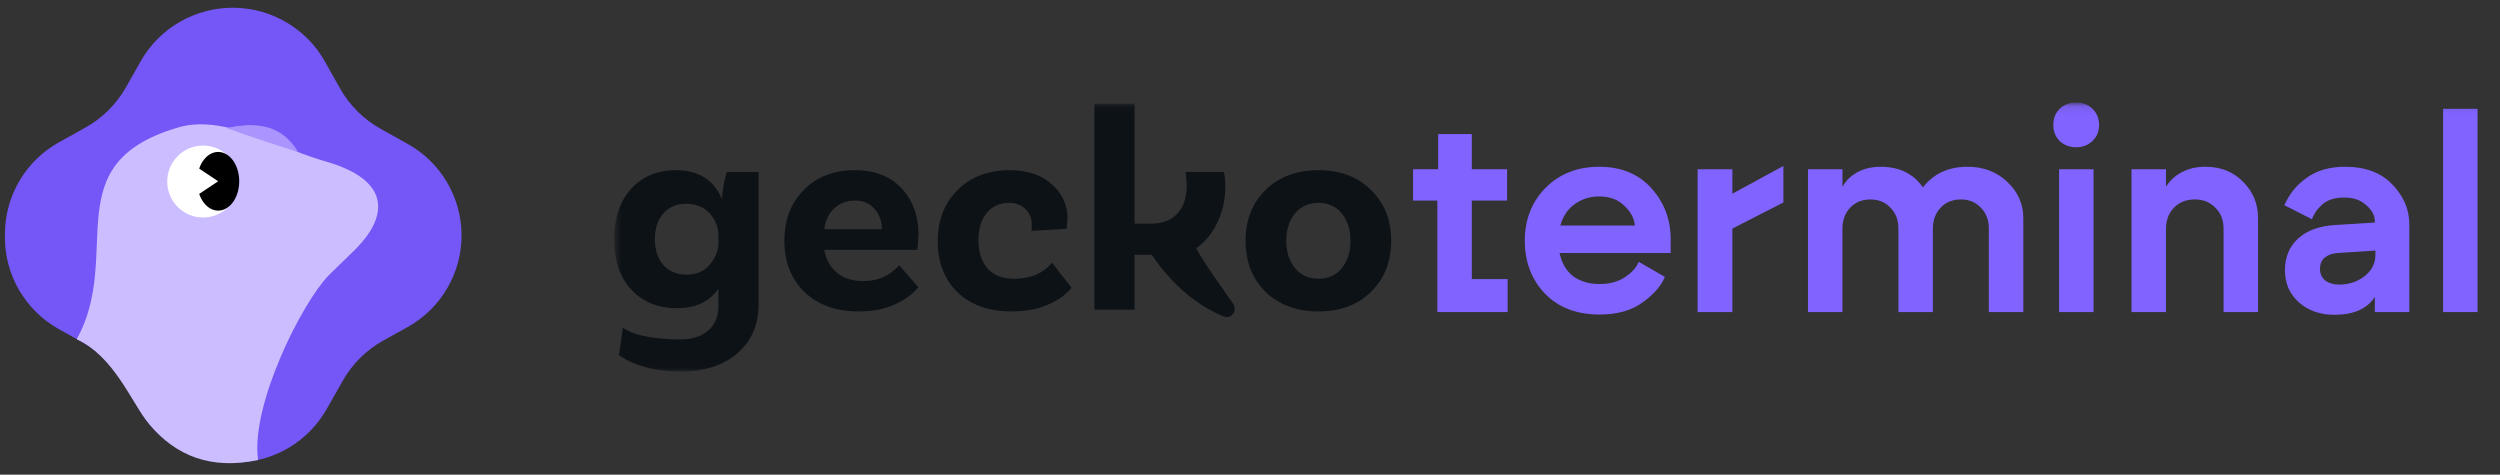 <svg width="316" height="60" viewBox="0 0 316 60" fill="none" xmlns="http://www.w3.org/2000/svg">
<rect x="0" y="0" width="316" height="60" fill="#333333" stroke="none"/>
<path d="M41.058 7.757C38.742 3.64 34.38 1.059 29.642 0.979C24.758 0.897 20.195 3.485 17.795 7.723L15.907 11.056C14.706 13.176 12.943 14.926 10.81 16.115L7.443 17.991C3.281 20.31 0.681 24.669 0.628 29.419L0.623 29.875C0.569 34.728 3.179 39.222 7.428 41.595L10.651 43.394C12.791 44.589 14.558 46.349 15.757 48.48L17.564 51.691C19.945 55.923 24.458 58.523 29.329 58.469L29.836 58.464C34.579 58.411 38.935 55.849 41.273 51.739L43.348 48.091C44.553 45.973 46.319 44.226 48.455 43.042L51.504 41.35C55.794 38.97 58.421 34.43 58.339 29.539C58.258 24.82 55.668 20.5 51.535 18.192L48.093 16.271C45.953 15.076 44.186 13.316 42.987 11.185L41.058 7.757Z" fill="#7556F6"/>
<path d="M40.879 20.325C39.178 19.831 37.416 19.129 35.63 18.422C35.527 17.973 35.131 17.414 34.328 16.728C33.161 15.712 30.97 15.739 29.077 16.188C26.986 15.694 24.921 15.518 22.939 15.995C6.732 20.476 15.672 31.883 9.721 42.87C14.952 44.864 16.87 51.631 32.467 52.279C32.467 52.279 28.633 40.997 38.825 35.77C47.092 31.531 53.064 23.66 40.878 20.323L40.879 20.325Z" fill="#CBBDFF"/>
<path d="M46.552 29.486C42.881 32.082 38.702 34.051 32.78 34.051C30.008 34.051 29.445 31.095 27.612 32.544C26.665 33.292 23.33 34.965 20.682 34.838C18.011 34.71 13.747 33.153 12.548 27.485C12.616 33.19 12.442 38.132 9.716 42.876C14.571 45.212 16.566 50.866 18.867 53.619C22.252 57.669 26.72 59.405 32.62 58.138C31.638 51.255 38.163 38.263 41.54 34.813C42.819 33.507 45.27 31.375 46.552 29.486Z" fill="#CBBDFF"/>
<path d="M28.642 16.177C30.093 16.755 35.392 18.512 37.684 19.203C35.343 15.334 31.797 15.557 28.642 16.177Z" fill="#AC94FF"/>
<path d="M30.2 22.945C30.2 25.457 28.17 27.492 25.668 27.492C23.165 27.492 21.135 25.457 21.135 22.945C21.135 20.433 23.165 18.4 25.668 18.4C28.17 18.4 30.2 20.435 30.2 22.945Z" fill="white"/>
<path d="M27.578 26.622C29.047 26.622 30.238 24.961 30.238 22.913C30.238 20.865 29.047 19.204 27.578 19.204C26.109 19.204 24.919 20.865 24.919 22.913C24.919 24.961 26.109 26.622 27.578 26.622Z" fill="black"/>
<path d="M27.578 22.912L24.386 20.793V25.032L27.578 22.912Z" fill="white"/>
<mask id="mask0_1218_2" style="mask-type:luminance" maskUnits="userSpaceOnUse" x="77" y="13" width="239" height="34">
<path d="M315.713 13.102H77.629V46.962H315.713V13.102Z" fill="white"/>
</mask>
<g mask="url(#mask0_1218_2)">
<path d="M308.809 39.444V13.754H313.165V39.444H308.809Z" fill="#8163FF"/>
<path d="M295.056 39.791C293.267 39.791 291.78 39.27 290.595 38.229C289.411 37.187 288.818 35.833 288.818 34.167C288.818 32.501 289.376 31.158 290.491 30.14C291.606 29.122 293.175 28.555 295.196 28.439L300.18 28.127V27.953C300.18 27.235 299.819 26.564 299.099 25.939C298.402 25.291 297.473 24.968 296.311 24.968C295.149 24.968 294.243 25.245 293.593 25.801C292.942 26.356 292.489 26.992 292.233 27.71L288.748 25.939C289.352 24.528 290.293 23.371 291.571 22.468C292.849 21.542 294.464 21.079 296.416 21.079C298.971 21.079 300.958 21.82 302.375 23.301C303.816 24.782 304.536 26.46 304.536 28.335V39.444H300.18V37.534C299.204 39.039 297.496 39.791 295.056 39.791ZM293.836 32.57C293.442 32.917 293.244 33.392 293.244 33.993C293.244 34.595 293.465 35.081 293.906 35.451C294.371 35.799 294.964 35.972 295.684 35.972C296.892 35.972 297.949 35.625 298.855 34.931C299.785 34.213 300.249 33.311 300.249 32.223V31.668L295.475 31.98C294.801 32.026 294.255 32.223 293.836 32.57Z" fill="#8163FF"/>
<path d="M269.421 39.444V21.392H273.777V23.614C274.242 22.85 274.904 22.236 275.764 21.774C276.623 21.311 277.622 21.079 278.761 21.079C280.713 21.079 282.304 21.716 283.536 22.989C284.79 24.238 285.418 25.766 285.418 27.571V39.444H281.061V28.96C281.061 27.826 280.713 26.923 280.016 26.252C279.342 25.558 278.482 25.21 277.437 25.21C276.345 25.21 275.462 25.558 274.788 26.252C274.114 26.946 273.777 27.849 273.777 28.96V39.444H269.421Z" fill="#8163FF"/>
<path d="M260.27 39.444V21.392H264.627V39.444H260.27ZM259.539 15.803C259.539 14.97 259.806 14.287 260.34 13.755C260.898 13.222 261.595 12.956 262.431 12.956C263.267 12.956 263.953 13.222 264.487 13.755C265.045 14.287 265.324 14.97 265.324 15.803C265.324 16.613 265.045 17.284 264.487 17.816C263.93 18.349 263.244 18.615 262.431 18.615C261.595 18.615 260.898 18.349 260.34 17.816C259.806 17.284 259.539 16.613 259.539 15.803Z" fill="#8163FF"/>
<path d="M228.528 39.444V21.392H232.884V23.614C233.302 22.85 233.93 22.236 234.766 21.774C235.626 21.311 236.601 21.079 237.694 21.079C240.064 21.079 241.852 21.947 243.06 23.683C244.408 21.947 246.29 21.079 248.707 21.079C250.705 21.079 252.377 21.716 253.725 22.989C255.073 24.262 255.747 25.789 255.747 27.571V39.444H251.39V28.925C251.39 27.814 251.053 26.923 250.38 26.252C249.729 25.558 248.892 25.21 247.87 25.21C246.801 25.21 245.942 25.558 245.291 26.252C244.64 26.946 244.315 27.837 244.315 28.925V39.444H239.959V28.925C239.959 27.814 239.622 26.923 238.948 26.252C238.297 25.558 237.461 25.21 236.439 25.21C235.37 25.21 234.51 25.558 233.86 26.252C233.209 26.946 232.884 27.837 232.884 28.925V39.444H228.528Z" fill="#8163FF"/>
<path d="M214.582 39.444V21.392H218.973V24.482L225.421 20.975V25.593L218.973 28.89V39.444H214.582Z" fill="#8163FF"/>
<path d="M202.181 39.756C199.3 39.756 197 38.877 195.28 37.118C193.584 35.336 192.736 33.102 192.736 30.418C192.736 27.756 193.607 25.535 195.35 23.752C197.116 21.97 199.381 21.079 202.146 21.079C204.911 21.079 207.106 21.982 208.733 23.787C210.36 25.592 211.173 27.745 211.173 30.244V31.98H197.128C197.406 33.276 197.987 34.26 198.87 34.931C199.776 35.579 200.88 35.903 202.181 35.903C203.459 35.903 204.528 35.613 205.387 35.035C206.27 34.456 206.851 33.808 207.13 33.091L210.441 35C209.976 36.134 209.035 37.211 207.618 38.229C206.224 39.247 204.411 39.756 202.181 39.756ZM197.232 28.508H206.642C206.572 27.606 206.131 26.773 205.318 26.009C204.528 25.222 203.459 24.829 202.111 24.829C200.973 24.829 199.95 25.153 199.044 25.801C198.161 26.425 197.557 27.328 197.232 28.508Z" fill="#8163FF"/>
<path d="M181.68 39.444V25.35H178.613V21.392H181.785V16.948H186.036V21.392H190.497V25.35H186.036V35.278H190.567V39.444H181.68Z" fill="#8163FF"/>
<path d="M166.662 21.511C169.402 21.511 171.612 22.347 173.291 24.019C174.994 25.667 175.846 27.806 175.846 30.437C175.846 33.069 174.994 35.22 173.291 36.892C171.612 38.54 169.402 39.364 166.662 39.364C163.897 39.364 161.663 38.54 159.959 36.892C158.281 35.22 157.441 33.069 157.441 30.437C157.441 27.806 158.281 25.667 159.959 24.019C161.663 22.347 163.897 21.511 166.662 21.511ZM163.7 33.905C164.44 34.79 165.428 35.233 166.662 35.233C167.897 35.233 168.872 34.79 169.588 33.905C170.328 33.02 170.699 31.864 170.699 30.437C170.699 29.011 170.328 27.855 169.588 26.97C168.872 26.085 167.897 25.642 166.662 25.642C165.428 25.642 164.44 26.085 163.7 26.97C162.959 27.855 162.589 29.011 162.589 30.437C162.589 31.864 162.959 33.02 163.7 33.905Z" fill="#0D1217"/>
<path d="M127.602 21.511C129.848 21.511 131.626 22.101 132.934 23.281C134.268 24.437 134.934 25.888 134.934 27.634L134.823 28.925L130.342 29.183C130.391 29.085 130.416 28.827 130.416 28.409C130.416 27.622 130.157 26.97 129.639 26.454C129.145 25.913 128.441 25.642 127.528 25.642C126.367 25.642 125.429 26.072 124.713 26.933C124.022 27.794 123.676 28.925 123.676 30.327C123.676 31.851 124.059 33.056 124.824 33.941C125.614 34.802 126.738 35.233 128.194 35.233C130.268 35.233 131.86 34.556 132.971 33.204L135.452 36.376C134.811 37.188 133.835 37.889 132.527 38.479C131.219 39.069 129.663 39.364 127.861 39.364C124.973 39.364 122.689 38.552 121.01 36.93C119.356 35.282 118.529 33.142 118.529 30.511C118.529 27.831 119.368 25.667 121.047 24.019C122.726 22.347 124.911 21.511 127.602 21.511Z" fill="#0D1217"/>
<path d="M109.145 35.528C110.947 35.528 112.453 34.864 113.663 33.536L116.069 36.303C115.403 37.163 114.415 37.889 113.107 38.479C111.823 39.069 110.305 39.364 108.552 39.364C105.664 39.364 103.368 38.54 101.664 36.892C99.985 35.245 99.146 33.093 99.146 30.437C99.146 27.806 99.961 25.667 101.59 24.019C103.219 22.347 105.38 21.511 108.071 21.511C110.564 21.511 112.527 22.273 113.959 23.798C115.391 25.322 116.107 27.302 116.107 29.736L115.958 31.581H104.182C104.405 32.786 104.935 33.745 105.775 34.458C106.614 35.171 107.737 35.528 109.145 35.528ZM108.071 25.347C107.058 25.347 106.194 25.667 105.478 26.306C104.787 26.921 104.355 27.806 104.182 28.962H111.478C111.453 27.904 111.132 27.044 110.515 26.38C109.922 25.691 109.108 25.347 108.071 25.347Z" fill="#0D1217"/>
<path d="M91.887 21.732H95.886V38.479C95.886 41.036 94.997 43.09 93.22 44.639C91.442 46.188 89.06 46.963 86.073 46.963C82.888 46.963 80.271 46.274 78.222 44.897L78.729 41.414C80.333 42.619 83.764 42.905 85.962 42.905C87.443 42.905 88.616 42.536 89.48 41.799C90.368 41.085 90.813 40.028 90.813 38.626V36.487C89.677 38.135 87.924 38.958 85.554 38.958C83.234 38.958 81.333 38.196 79.852 36.671C78.37 35.122 77.629 32.97 77.629 30.216C77.629 27.585 78.333 25.482 79.74 23.908C81.148 22.31 83.048 21.511 85.443 21.511C88.233 21.511 90.146 22.679 91.183 25.015H91.294C91.269 24.744 91.319 24.253 91.442 23.54C91.566 22.826 91.714 22.224 91.887 21.732ZM86.813 34.716C88.023 34.716 88.986 34.298 89.702 33.462C90.442 32.601 90.813 31.655 90.813 30.622V29.847C90.813 28.741 90.442 27.782 89.702 26.97C88.961 26.159 87.961 25.753 86.702 25.753C85.517 25.753 84.567 26.159 83.851 26.97C83.135 27.782 82.777 28.863 82.777 30.216C82.777 31.593 83.135 32.688 83.851 33.499C84.591 34.311 85.579 34.716 86.813 34.716Z" fill="#0D1217"/>
<path d="M143.406 28.262H145.554C146.936 28.262 148.022 27.844 148.812 27.008C149.602 26.172 149.998 24.98 149.998 23.43C149.998 23.037 149.948 22.471 149.849 21.733H154.701C154.824 22.299 154.886 22.901 154.886 23.541C154.886 26.966 153.35 29.9 151.194 31.393C152.702 34.023 154.207 35.951 155.843 38.366C156.471 39.294 155.656 40.407 154.617 39.979C150.565 38.309 147.606 35.167 145.578 32.209H143.406V39.144H138.333V13.102H143.406V28.262Z" fill="#0D1217"/>
</g>
</svg>
